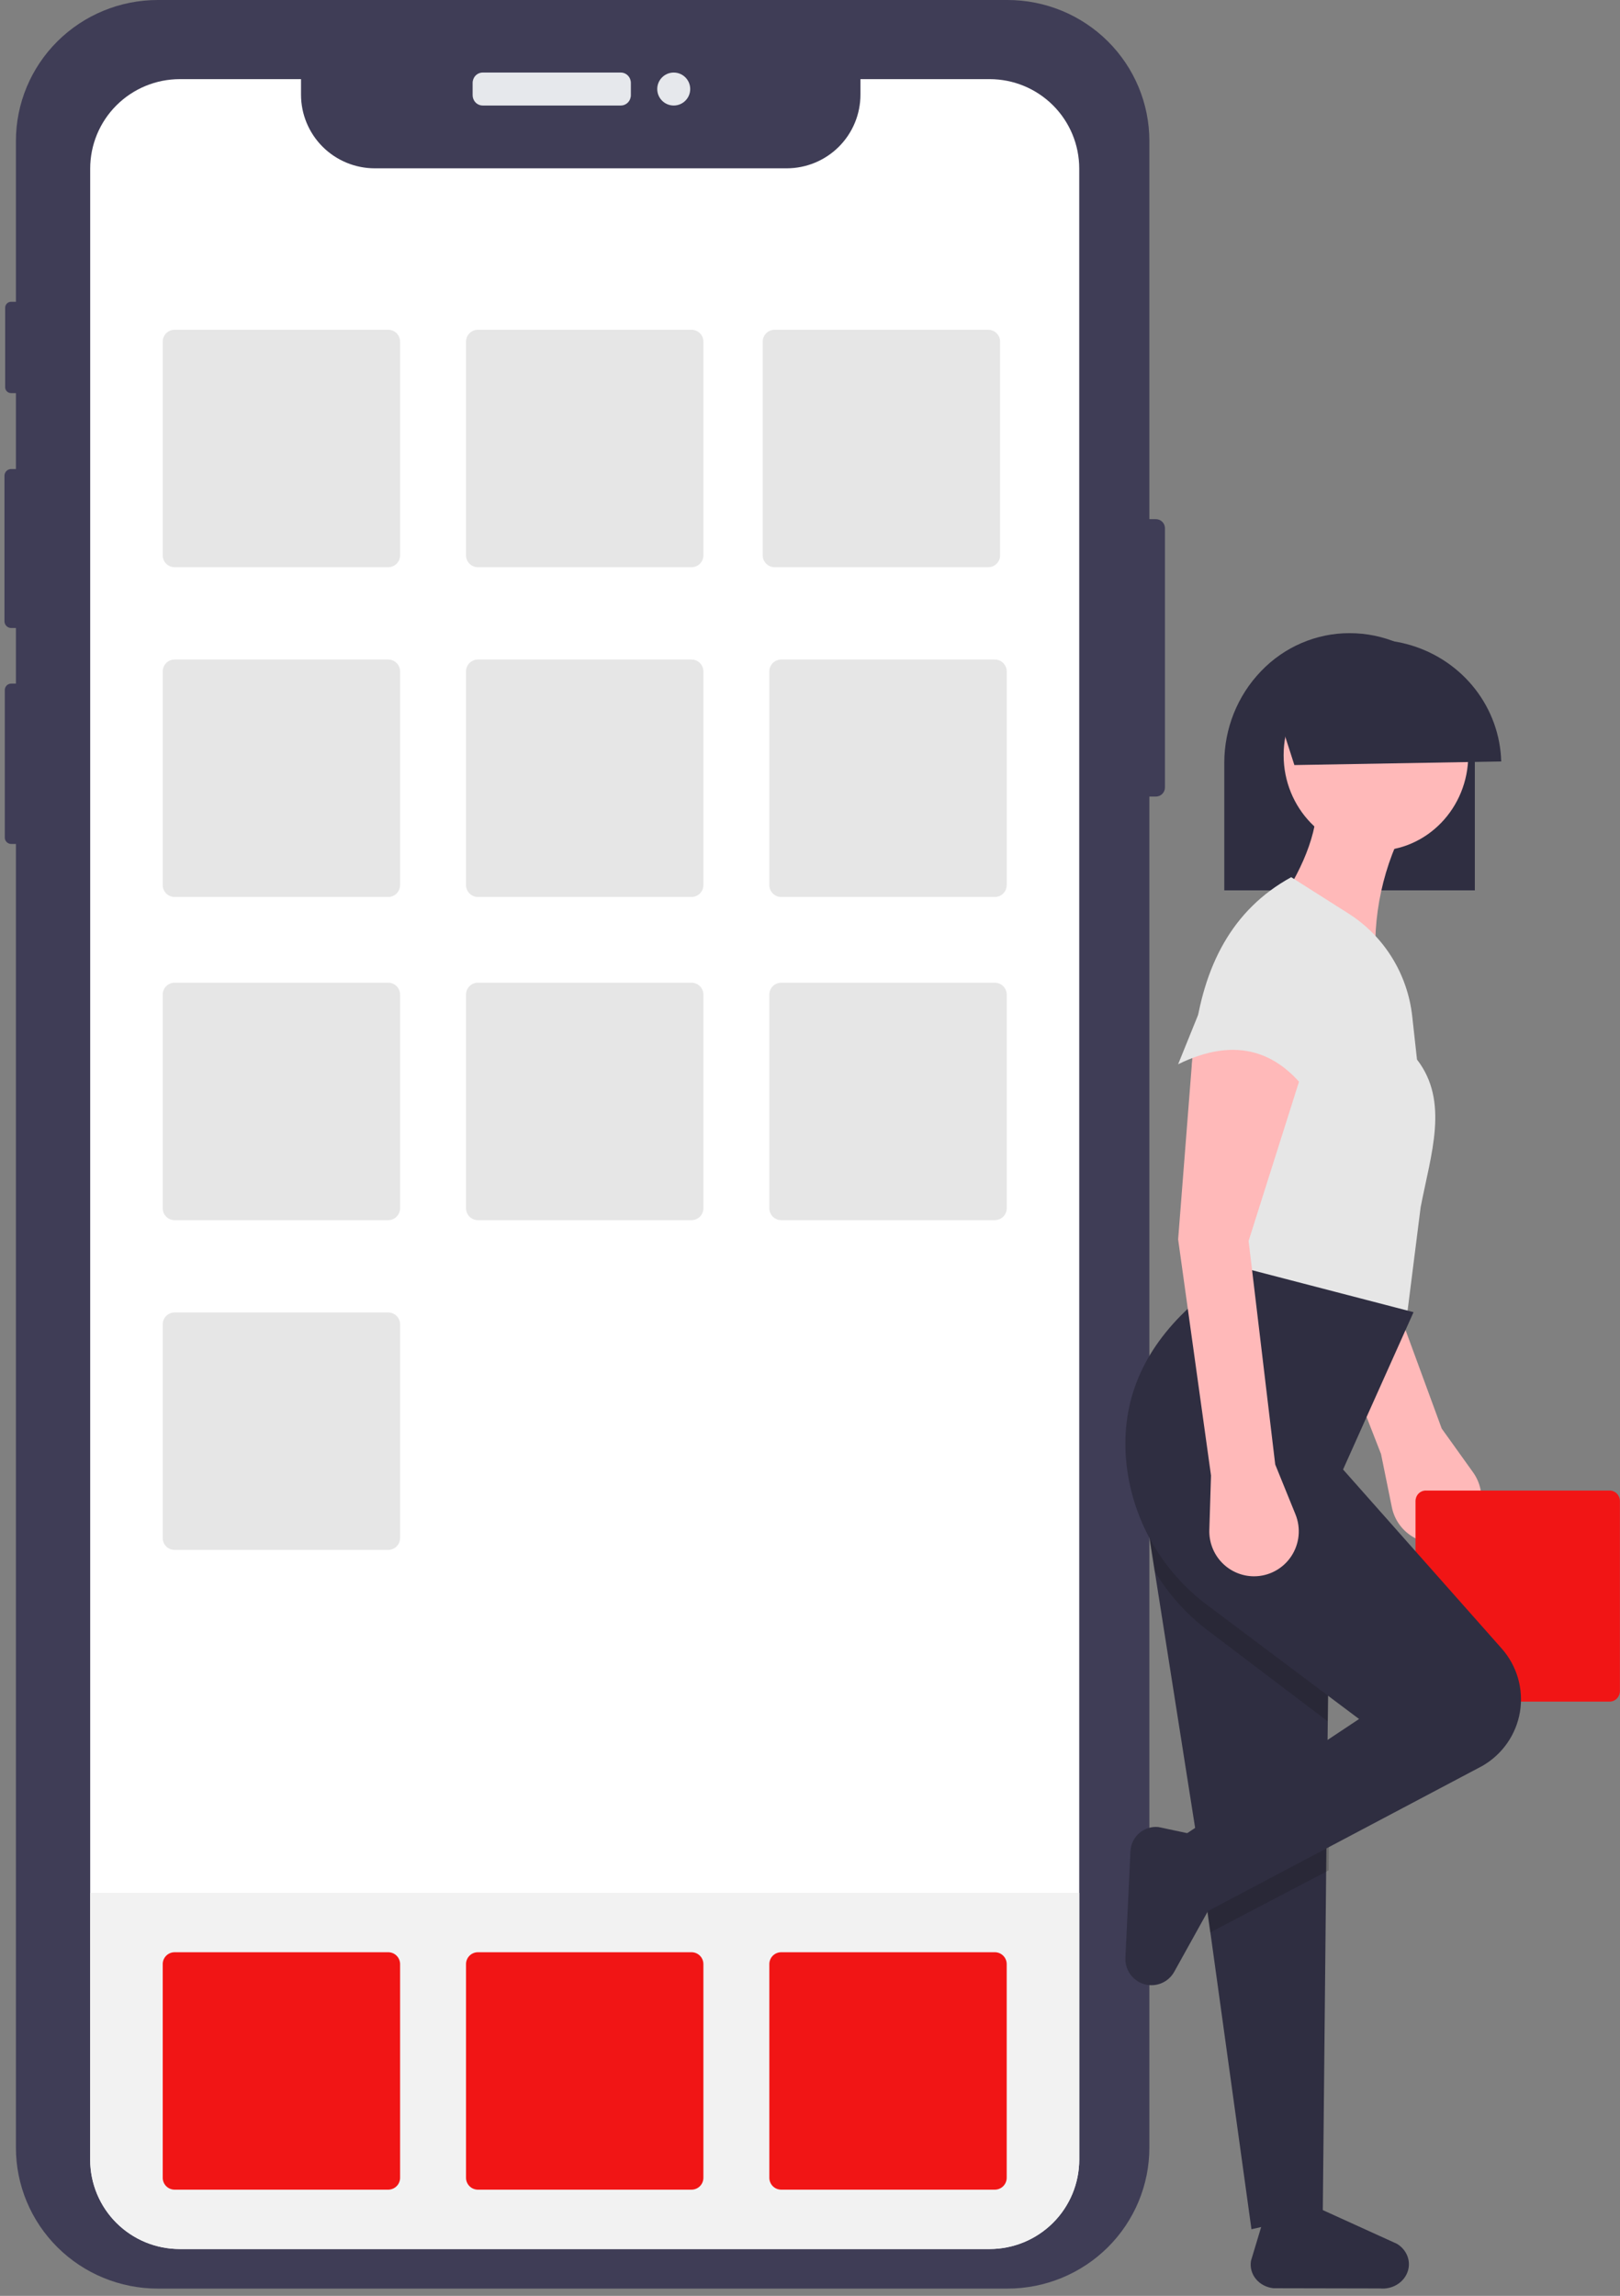 <svg width="187" height="265" viewBox="0 0 187 265" fill="none" xmlns="http://www.w3.org/2000/svg">
<rect x="0" y="0" width="187" height="265" fill="#808080" stroke="none"/>
<path d="M134.472 60.965V90.901C134.471 91.178 134.361 91.443 134.164 91.638C133.967 91.834 133.7 91.944 133.422 91.945H132.674V247.89C132.674 252.206 130.948 256.344 127.876 259.396C124.805 262.447 120.639 264.162 116.295 264.162H18.212C13.869 264.161 9.704 262.447 6.633 259.396C3.562 256.345 1.837 252.206 1.838 247.892V97.414H1.297C1.1 97.415 0.912 97.337 0.772 97.2C0.633 97.062 0.554 96.876 0.553 96.68V79.643C0.553 79.546 0.572 79.45 0.61 79.361C0.647 79.271 0.702 79.19 0.771 79.121C0.84 79.053 0.922 78.998 1.012 78.961C1.102 78.924 1.199 78.905 1.296 78.905H1.838V72.487H1.292C1.086 72.487 0.888 72.405 0.743 72.259C0.598 72.114 0.516 71.918 0.517 71.713V54.908C0.517 54.704 0.599 54.508 0.744 54.364C0.89 54.22 1.086 54.138 1.292 54.138H1.838V45.378H1.283C1.192 45.378 1.103 45.36 1.02 45.326C0.936 45.292 0.86 45.242 0.797 45.178C0.733 45.115 0.682 45.04 0.647 44.957C0.613 44.874 0.595 44.785 0.595 44.696V35.524C0.594 35.342 0.666 35.167 0.795 35.038C0.924 34.909 1.1 34.836 1.283 34.835H1.838V16.267C1.838 11.953 3.563 7.815 6.634 4.765C9.705 1.714 13.869 0 18.212 1.46948e-10H116.295C120.638 -1.83239e-05 124.804 1.714 127.875 4.764C130.946 7.815 132.673 11.952 132.674 16.267V59.922H133.422C133.7 59.922 133.967 60.032 134.164 60.228C134.361 60.424 134.471 60.689 134.472 60.965Z" fill="#3F3D56"/>
<path d="M55.722 8.374H71.656C71.966 8.374 72.262 8.5 72.481 8.724C72.7 8.949 72.822 9.253 72.822 9.57V10.984C72.822 11.301 72.7 11.605 72.481 11.83C72.262 12.054 71.966 12.18 71.656 12.18H55.722C55.412 12.18 55.116 12.054 54.897 11.83C54.678 11.605 54.556 11.301 54.556 10.984V9.57C54.556 9.253 54.678 8.949 54.897 8.724C55.116 8.5 55.412 8.374 55.722 8.374Z" fill="#E6E8EC"/>
<path d="M77.769 12.18C78.82 12.18 79.672 11.328 79.672 10.277C79.672 9.226 78.82 8.374 77.769 8.374C76.719 8.374 75.867 9.226 75.867 10.277C75.867 11.328 76.719 12.18 77.769 12.18Z" fill="#E6E8EC"/>
<path d="M124.578 19.452V249.273C124.576 252.01 123.486 254.635 121.546 256.571C119.606 258.506 116.975 259.594 114.232 259.594H20.757C19.4 259.596 18.057 259.332 16.802 258.815C15.549 258.299 14.409 257.542 13.448 256.586C12.487 255.63 11.725 254.494 11.204 253.244C10.682 251.994 10.413 250.654 10.411 249.3V19.461C10.411 18.105 10.679 16.762 11.198 15.509C11.718 14.257 12.48 13.118 13.441 12.159C14.402 11.201 15.542 10.44 16.797 9.921C18.053 9.402 19.398 9.135 20.757 9.135H34.747V10.927C34.747 13.182 35.645 15.344 37.242 16.939C38.84 18.534 41.007 19.429 43.266 19.429H90.805C93.064 19.429 95.231 18.534 96.829 16.939C98.426 15.344 99.324 13.182 99.324 10.927V9.135H114.232C115.59 9.134 116.935 9.4 118.19 9.918C119.446 10.436 120.586 11.196 121.547 12.154C122.508 13.112 123.27 14.25 123.79 15.502C124.31 16.754 124.578 18.096 124.578 19.452Z" fill="white"/>
<path d="M124.578 218.485V249.287C124.576 252.021 123.486 254.642 121.546 256.575C119.606 258.508 116.975 259.594 114.232 259.594H20.757C19.4 259.596 18.057 259.332 16.802 258.817C15.549 258.301 14.409 257.544 13.448 256.59C12.487 255.635 11.725 254.502 11.204 253.253C10.682 252.005 10.413 250.667 10.411 249.315V218.485H124.578Z" fill="#F2F2F2"/>
<path d="M20.153 38.064C19.79 38.064 19.442 38.209 19.185 38.465C18.928 38.722 18.784 39.071 18.783 39.434V64.099C18.784 64.463 18.928 64.811 19.185 65.068C19.442 65.325 19.79 65.469 20.153 65.47H44.813C45.177 65.469 45.525 65.325 45.782 65.068C46.039 64.811 46.183 64.463 46.184 64.099V39.434C46.183 39.071 46.039 38.722 45.782 38.465C45.525 38.209 45.177 38.064 44.813 38.064H20.153Z" fill="#E6E6E6"/>
<path d="M55.164 38.064C54.801 38.064 54.453 38.209 54.196 38.465C53.939 38.722 53.795 39.071 53.794 39.434V64.099C53.795 64.463 53.939 64.811 54.196 65.068C54.453 65.325 54.801 65.469 55.164 65.47H79.824C80.188 65.469 80.536 65.325 80.793 65.068C81.05 64.811 81.194 64.463 81.194 64.099V39.434C81.194 39.071 81.05 38.722 80.793 38.465C80.536 38.209 80.188 38.064 79.824 38.064H55.164Z" fill="#E6E6E6"/>
<path d="M89.414 38.064C89.051 38.064 88.703 38.209 88.446 38.465C88.189 38.722 88.045 39.071 88.044 39.434V64.099C88.045 64.463 88.189 64.811 88.446 65.068C88.703 65.325 89.051 65.469 89.414 65.47H114.074C114.438 65.469 114.786 65.325 115.043 65.068C115.3 64.811 115.444 64.463 115.444 64.099V39.434C115.444 39.071 115.3 38.722 115.043 38.465C114.786 38.209 114.438 38.064 114.074 38.064H89.414Z" fill="#E6E6E6"/>
<path d="M20.153 76.127C19.79 76.128 19.442 76.272 19.185 76.529C18.928 76.786 18.784 77.134 18.783 77.498V102.163C18.784 102.526 18.928 102.874 19.185 103.131C19.442 103.388 19.79 103.533 20.153 103.533H44.813C45.177 103.533 45.525 103.388 45.782 103.131C46.039 102.874 46.183 102.526 46.184 102.163V77.498C46.183 77.134 46.039 76.786 45.782 76.529C45.525 76.272 45.177 76.128 44.813 76.127H20.153Z" fill="#E6E6E6"/>
<path d="M55.164 76.127C54.801 76.128 54.453 76.272 54.196 76.529C53.939 76.786 53.795 77.134 53.794 77.498V102.163C53.795 102.526 53.939 102.874 54.196 103.131C54.453 103.388 54.801 103.533 55.164 103.533H79.824C80.188 103.533 80.536 103.388 80.793 103.131C81.05 102.874 81.194 102.526 81.194 102.163V77.498C81.194 77.134 81.05 76.786 80.793 76.529C80.536 76.272 80.188 76.128 79.824 76.127H55.164Z" fill="#E6E6E6"/>
<path d="M90.176 76.127C89.812 76.128 89.464 76.272 89.207 76.529C88.951 76.786 88.806 77.134 88.806 77.498V102.163C88.806 102.526 88.951 102.874 89.207 103.131C89.464 103.388 89.812 103.533 90.176 103.533H114.836C115.199 103.533 115.547 103.388 115.804 103.131C116.061 102.874 116.205 102.526 116.206 102.163V77.498C116.205 77.134 116.061 76.786 115.804 76.529C115.547 76.272 115.199 76.128 114.836 76.127H90.176Z" fill="#E6E6E6"/>
<path d="M20.153 113.43C19.79 113.43 19.442 113.575 19.185 113.832C18.928 114.088 18.784 114.437 18.783 114.8V139.465C18.784 139.829 18.928 140.177 19.185 140.434C19.442 140.691 19.79 140.835 20.153 140.836H44.813C45.177 140.835 45.525 140.691 45.782 140.434C46.039 140.177 46.183 139.829 46.184 139.465V114.8C46.183 114.437 46.039 114.088 45.782 113.832C45.525 113.575 45.177 113.43 44.813 113.43H20.153Z" fill="#E6E6E6"/>
<path d="M55.164 113.43C54.801 113.43 54.453 113.575 54.196 113.832C53.939 114.088 53.795 114.437 53.794 114.8V139.465C53.795 139.829 53.939 140.177 54.196 140.434C54.453 140.691 54.801 140.835 55.164 140.836H79.824C80.188 140.835 80.536 140.691 80.793 140.434C81.05 140.177 81.194 139.829 81.194 139.465V114.8C81.194 114.437 81.05 114.088 80.793 113.832C80.536 113.575 80.188 113.43 79.824 113.43H55.164Z" fill="#E6E6E6"/>
<path d="M90.176 113.43C89.812 113.43 89.464 113.575 89.207 113.832C88.951 114.088 88.806 114.437 88.806 114.8V139.465C88.806 139.829 88.951 140.177 89.207 140.434C89.464 140.691 89.812 140.835 90.176 140.836H114.836C115.199 140.835 115.547 140.691 115.804 140.434C116.061 140.177 116.205 139.829 116.206 139.465V114.8C116.205 114.437 116.061 114.088 115.804 113.832C115.547 113.575 115.199 113.43 114.836 113.43H90.176Z" fill="#E6E6E6"/>
<path d="M20.153 225.337C19.79 225.337 19.442 225.482 19.185 225.739C18.928 225.996 18.784 226.344 18.783 226.707V251.372C18.784 251.736 18.928 252.084 19.185 252.341C19.442 252.598 19.79 252.742 20.153 252.743H44.813C45.177 252.742 45.525 252.598 45.782 252.341C46.039 252.084 46.183 251.736 46.184 251.372V226.707C46.183 226.344 46.039 225.996 45.782 225.739C45.525 225.482 45.177 225.337 44.813 225.337H20.153Z" fill="#F11515"/>
<path d="M55.164 225.337C54.801 225.337 54.453 225.482 54.196 225.739C53.939 225.996 53.795 226.344 53.794 226.707V251.372C53.795 251.736 53.939 252.084 54.196 252.341C54.453 252.598 54.801 252.742 55.164 252.743H79.824C80.188 252.742 80.536 252.598 80.793 252.341C81.05 252.084 81.194 251.736 81.194 251.372V226.707C81.194 226.344 81.05 225.996 80.793 225.739C80.536 225.482 80.188 225.337 79.824 225.337H55.164Z" fill="#F11515"/>
<path d="M90.176 225.337C89.812 225.337 89.464 225.482 89.207 225.739C88.951 225.996 88.806 226.344 88.806 226.707V251.372C88.806 251.736 88.951 252.084 89.207 252.341C89.464 252.598 89.812 252.742 90.176 252.743H114.836C115.199 252.742 115.547 252.598 115.804 252.341C116.061 252.084 116.205 251.736 116.206 251.372V226.707C116.205 226.344 116.061 225.996 115.804 225.739C115.547 225.482 115.199 225.337 114.836 225.337H90.176Z" fill="#F11515"/>
<path d="M20.153 151.493C19.79 151.494 19.442 151.638 19.185 151.895C18.928 152.152 18.784 152.5 18.783 152.864V177.529C18.784 177.892 18.928 178.241 19.185 178.497C19.442 178.754 19.79 178.899 20.153 178.899H44.813C45.177 178.899 45.525 178.754 45.782 178.497C46.039 178.241 46.183 177.892 46.184 177.529V152.864C46.183 152.5 46.039 152.152 45.782 151.895C45.525 151.638 45.177 151.494 44.813 151.493L20.153 151.493Z" fill="#E6E6E6"/>
<path d="M159.415 167.829L160.665 173.978C160.803 174.659 161.078 175.306 161.473 175.879C161.868 176.453 162.375 176.941 162.963 177.317C163.552 177.692 164.211 177.946 164.9 178.063C165.589 178.181 166.296 178.16 166.977 178.001C167.811 177.807 168.584 177.411 169.227 176.85C169.871 176.289 170.366 175.58 170.669 174.784C170.972 173.988 171.072 173.13 170.962 172.287C170.853 171.443 170.535 170.639 170.039 169.946L166.419 164.891L157.463 140.498L159.098 119.604C153.958 117.687 148.725 115.54 145.889 119.326L149.413 142.188L159.415 167.829Z" fill="#FFB9B9"/>
<path d="M164.574 172.048C164.261 172.048 163.962 172.177 163.74 172.405C163.519 172.633 163.395 172.943 163.395 173.266V195.19C163.395 195.513 163.519 195.823 163.74 196.051C163.962 196.28 164.261 196.408 164.574 196.408H185.809C186.122 196.408 186.422 196.28 186.643 196.051C186.864 195.823 186.989 195.513 186.989 195.19V173.266C186.989 172.943 186.864 172.633 186.643 172.405C186.422 172.177 186.122 172.048 185.809 172.048H164.574Z" fill="#F11515"/>
<path d="M170.244 88.083C170.244 87.953 170.242 87.825 170.24 87.691C170.038 79.499 163.688 73.082 155.784 73.082C153.879 73.079 151.992 73.467 150.236 74.222C148.479 74.977 146.889 76.083 145.558 77.477C142.834 80.305 141.312 84.116 141.322 88.083V102.772H170.244V88.083Z" fill="#2F2E41"/>
<path d="M162.603 261.745C162.685 261.214 162.6 260.671 162.359 260.182C162.119 259.694 161.732 259.279 161.244 258.988L152.529 255.027L145.958 255.795L144.406 260.947C144.341 261.314 144.357 261.69 144.453 262.051C144.549 262.412 144.723 262.752 144.966 263.048C145.208 263.345 145.513 263.593 145.862 263.777C146.211 263.961 146.597 264.078 146.996 264.119L159.257 264.144C160.043 264.226 160.831 264.021 161.456 263.573C162.08 263.125 162.492 262.47 162.603 261.745Z" fill="#2F2E41"/>
<path d="M132.189 174.332L133.194 180.719L133.285 181.304L137.148 205.853L138.342 213.44L138.708 215.768L139.724 223.111L144.458 257.31L152.69 255.455L153.083 216.028L153.15 209.26L153.214 203.538L153.271 198.506L153.5 178.264L132.189 174.332Z" fill="#2F2E41"/>
<path d="M158.828 98.204C164.713 98.204 169.483 93.262 169.483 87.166C169.483 81.069 164.713 76.127 158.828 76.127C152.943 76.127 148.172 81.069 148.172 87.166C148.172 93.262 152.943 98.204 158.828 98.204Z" fill="#FFB9B9"/>
<path d="M146.65 105.803L158.862 111.907C158.327 105.854 159.642 99.781 162.633 94.491L152.038 92.875C151.895 97.129 149.742 101.45 146.65 105.803Z" fill="#FFB9B9"/>
<path d="M140.303 148.968L162.165 153.777L163.987 139.35C165.173 133.18 167.311 127.145 163.566 122.297L163.017 117.311C162.751 114.898 161.952 112.577 160.678 110.523C159.404 108.468 157.689 106.732 155.661 105.446L149.048 101.249C135.34 108.778 135.891 127.375 140.303 148.968Z" fill="#E6E6E6"/>
<path opacity="0.2" d="M138.278 213.273L138.653 215.627L139.692 223.053L153.366 215.89L153.435 209.046L153.5 203.26L138.278 213.273Z" fill="#111111"/>
<path opacity="0.2" d="M132.189 174.332L133.194 180.768L133.285 181.358C134.879 184.012 136.965 186.335 139.432 188.202L153.271 198.692L153.5 178.295L132.189 174.332Z" fill="#111111"/>
<path d="M135.061 212.909L137.65 221.531L171.099 203.838C172.246 203.181 173.231 202.279 173.984 201.198C174.737 200.117 175.239 198.883 175.454 197.587C175.668 196.29 175.59 194.962 175.225 193.699C174.86 192.436 174.218 191.269 173.343 190.282L155.033 169.617L163.169 151.457L139.869 145.403L137.28 150.906C131.872 155.914 129.439 161.758 129.979 168.438C130.264 171.755 131.253 174.974 132.881 177.884C134.51 180.794 136.74 183.33 139.426 185.325L156.882 198.417L135.061 212.909Z" fill="#2F2E41"/>
<path d="M132.686 229.134C133.26 229.179 133.834 229.057 134.341 228.783C134.848 228.51 135.266 228.096 135.546 227.591L140.561 218.559L139.321 212.074L133.716 210.887C133.319 210.847 132.919 210.889 132.539 211.01C132.159 211.131 131.808 211.328 131.506 211.589C131.204 211.851 130.959 212.172 130.784 212.532C130.61 212.892 130.51 213.284 130.491 213.684L129.909 225.972C129.872 226.758 130.141 227.529 130.659 228.119C131.178 228.71 131.905 229.074 132.686 229.134Z" fill="#2F2E41"/>
<path d="M139.79 170.313L139.595 176.591C139.574 177.286 139.691 177.978 139.941 178.627C140.191 179.275 140.567 179.867 141.049 180.366C141.53 180.865 142.106 181.262 142.743 181.533C143.38 181.805 144.065 181.944 144.757 181.944C145.604 181.944 146.438 181.735 147.185 181.334C147.933 180.934 148.571 180.355 149.043 179.648C149.516 178.941 149.808 178.128 149.894 177.281C149.98 176.434 149.857 175.578 149.537 174.79L147.202 169.041L144.129 143.235L150.456 123.244C145.943 120.209 141.394 116.928 137.802 119.973L135.994 143.053L139.79 170.313Z" fill="#FFB9B9"/>
<path d="M135.994 122.841C142.711 119.554 147.86 121.231 151.674 127.133L154.146 113.016C154.43 111.39 154.185 109.712 153.446 108.243C152.707 106.773 151.517 105.594 150.059 104.885C149.327 104.53 148.532 104.33 147.722 104.299C146.913 104.267 146.105 104.405 145.349 104.703C144.593 105 143.904 105.452 143.324 106.031C142.744 106.61 142.285 107.304 141.975 108.07L135.994 122.841Z" fill="#E6E6E6"/>
<path d="M146.65 79.716L149.412 88.308L173.289 87.893C173.207 84.887 172.167 81.981 170.315 79.581C168.462 77.181 165.889 75.406 162.955 74.506C160.02 73.605 156.872 73.623 153.949 74.557C151.026 75.492 148.474 77.295 146.65 79.716Z" fill="#2F2E41"/>
</svg>
